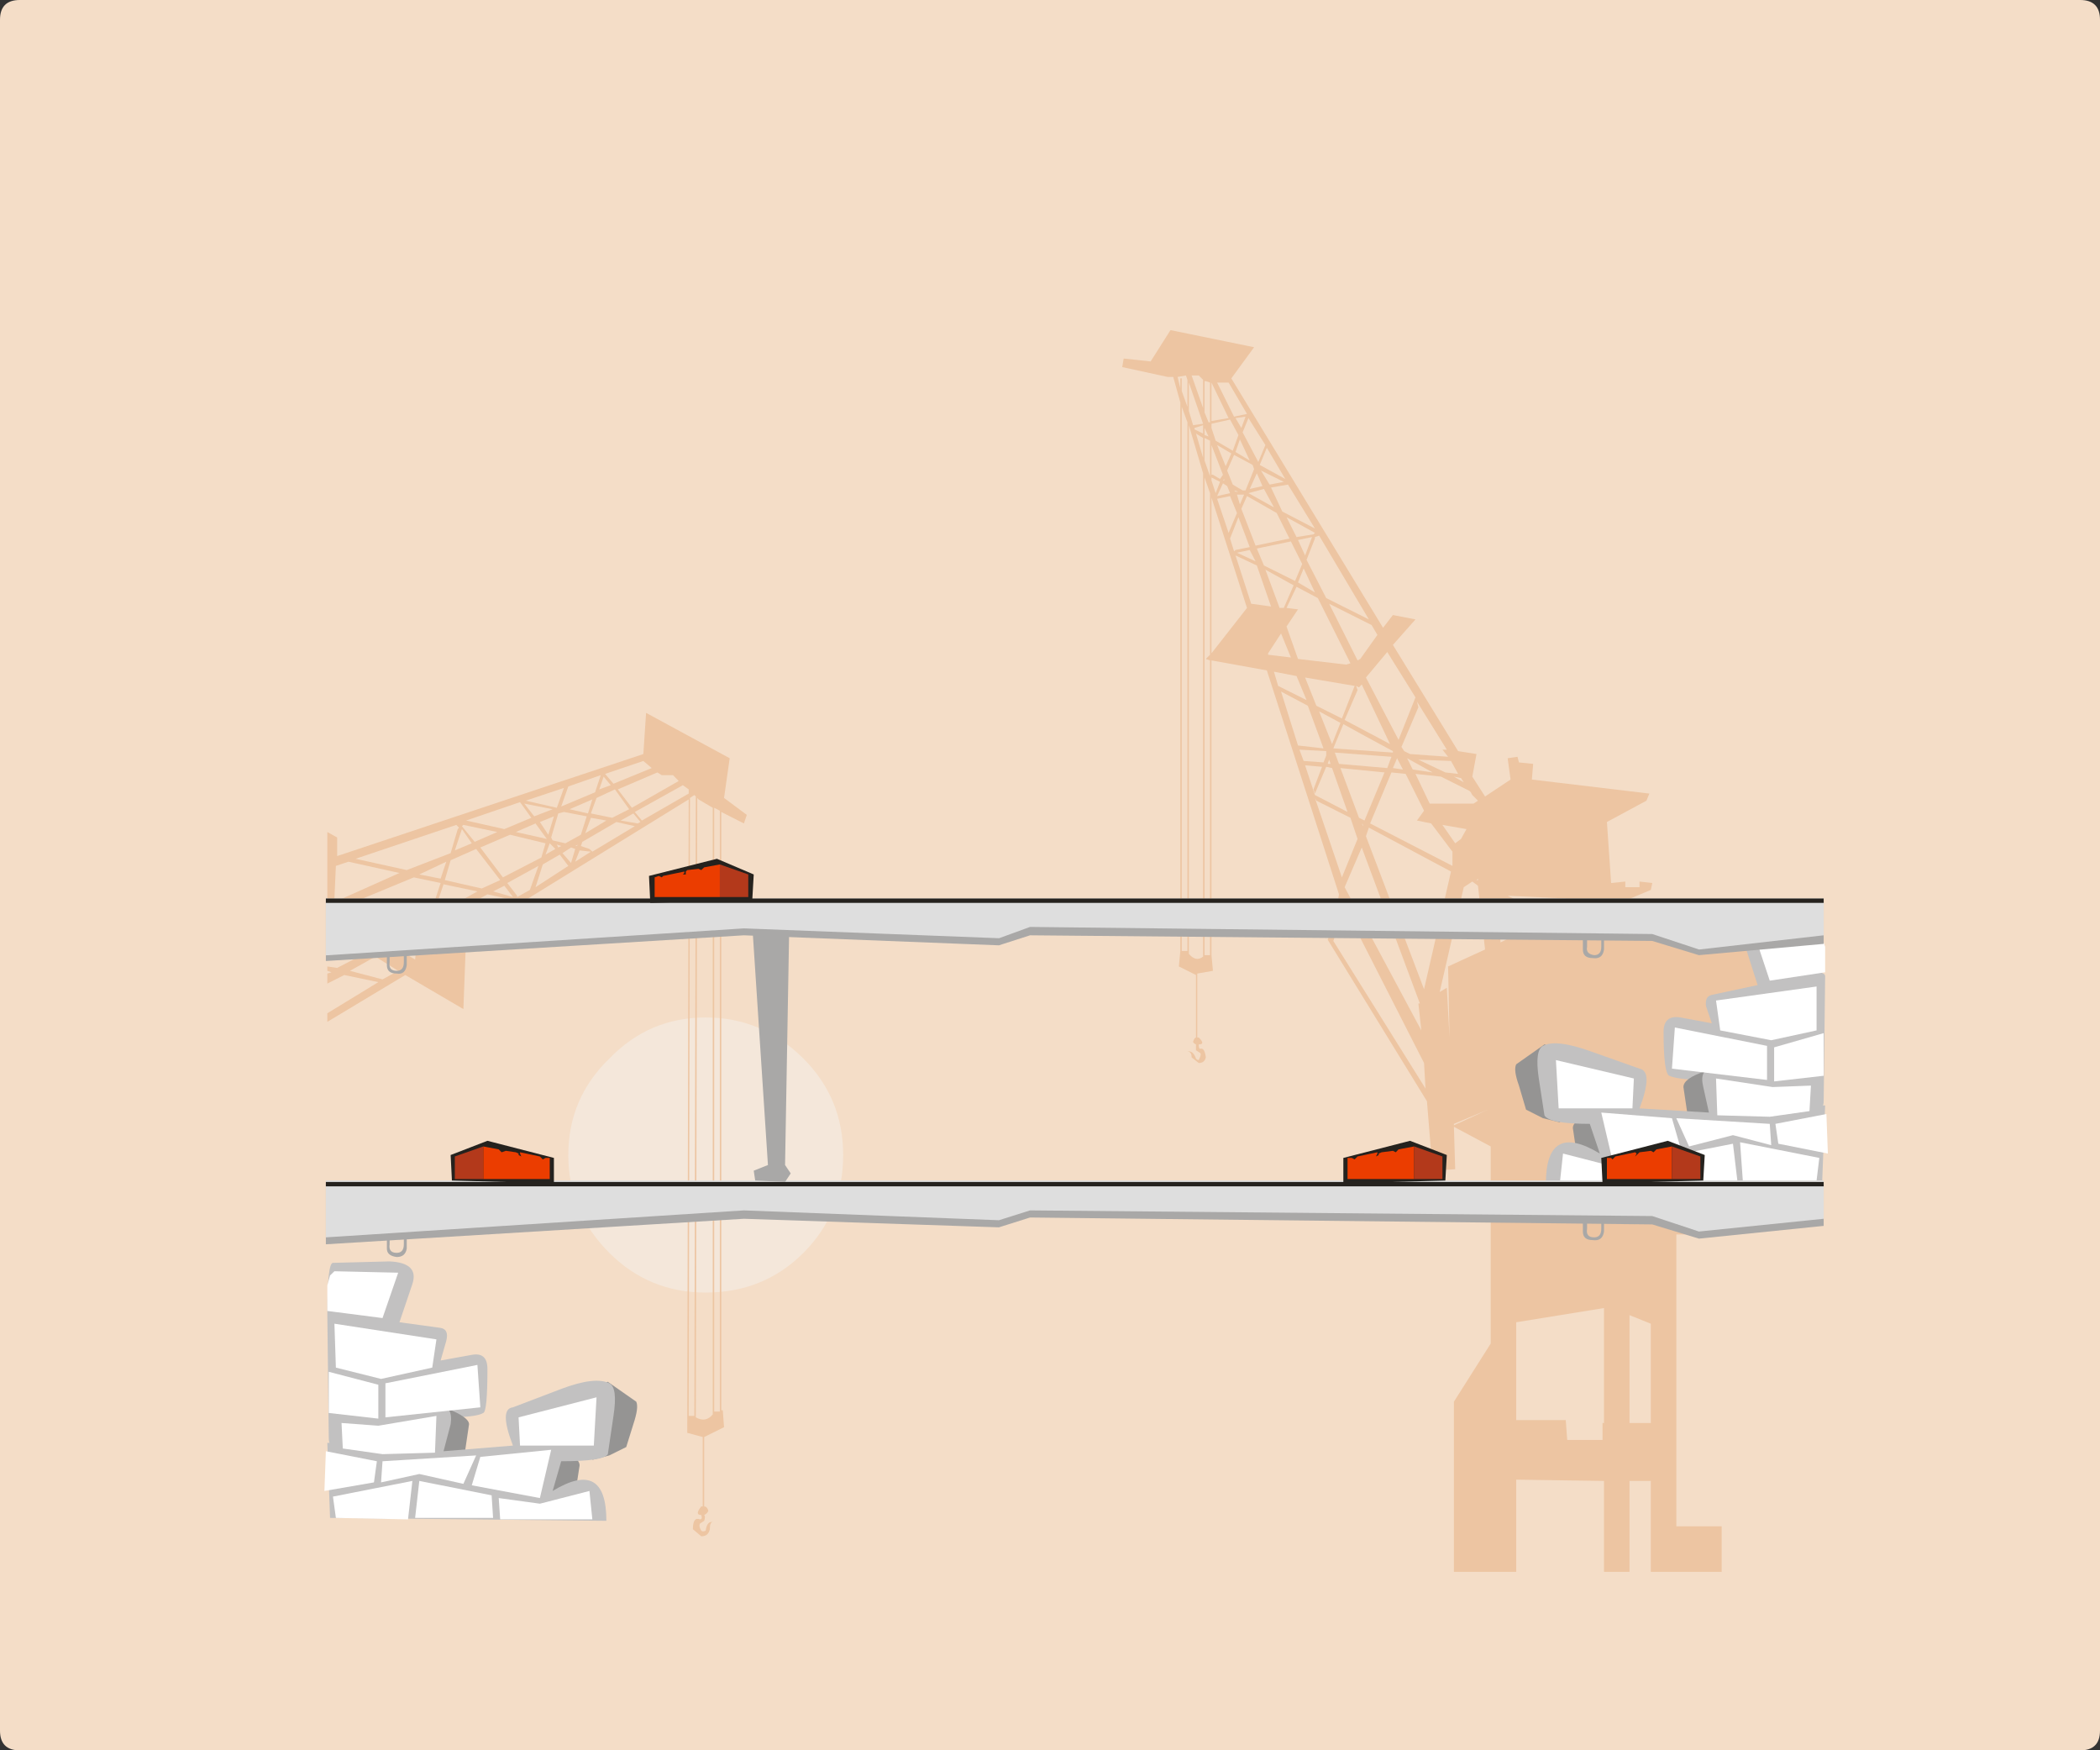 <?xml version="1.0" encoding="UTF-8" standalone="no"?>
<svg xmlns:xlink="http://www.w3.org/1999/xlink" height="480.4px" width="576.45px" xmlns="http://www.w3.org/2000/svg">
  <rect width="100%" height="100%" fill="#333333" stroke="none"/>
  <g transform="matrix(1.0, 0.0, 0.0, 1.0, 268.25, 331.85)">
    <path d="M308.2 -326.4 L308.2 143.1 Q308.2 148.55 302.75 148.55 L-262.8 148.55 Q-268.25 148.55 -268.25 143.1 L-268.25 -326.4 Q-268.25 -331.85 -262.8 -331.85 L302.75 -331.85 Q308.2 -331.85 308.2 -326.4" fill="#f4ddc7" fill-rule="evenodd" stroke="none"/>
    <path d="M-36.8 -14.85 Q-36.8 1.1 -47.7 12.0 -58.6 22.9 -74.55 22.9 -90.1 22.9 -101.0 12.0 -112.25 0.75 -112.25 -14.85 -112.25 -30.4 -101.0 -41.3 -90.1 -52.6 -74.55 -52.6 -59.0 -52.6 -47.7 -41.3 -36.8 -30.4 -36.8 -14.85" fill="#f4e7da" fill-rule="evenodd" stroke="none"/>
    <path d="M-70.65 -109.35 L-72.2 -110.15 -72.2 55.55 -70.65 55.55 -70.65 -109.35 M-72.6 -110.15 L-76.5 -112.45 -76.85 -112.85 -77.25 57.15 Q-74.55 58.7 -72.6 56.35 L-72.6 -110.15 M-77.25 -113.25 L-77.65 -113.65 -78.85 -112.85 -79.2 56.75 -77.65 56.75 -77.25 -113.25 M-109.55 -100.05 L-110.35 -99.65 -109.95 -99.65 -109.55 -100.05 M-106.05 -98.1 L-109.15 -98.45 -110.35 -95.35 -106.05 -98.1 M-106.85 -108.6 L-105.65 -112.45 -111.9 -109.75 -106.85 -108.6 M-106.05 -107.4 L-107.6 -103.15 -101.8 -106.65 -106.05 -107.4 M-100.2 -107.4 L-95.55 -109.75 -99.45 -115.2 Q-101.95 -114.05 -104.5 -112.85 L-106.05 -108.6 -100.2 -107.4 M-97.9 -106.65 L-93.2 -105.85 -92.45 -106.25 -94.4 -108.6 Q-96.1 -107.6 -97.9 -106.65 M-94.0 -105.1 L-99.05 -106.25 -108.4 -100.8 -108.8 -99.65 -106.45 -98.85 -105.65 -98.1 Q-99.85 -101.55 -94.0 -105.1 M-91.65 -123.0 L-102.15 -119.45 -99.85 -116.75 -89.35 -121.05 -91.65 -123.0 M-102.55 -118.7 L-103.75 -115.2 -100.6 -116.35 -102.55 -118.7 M-81.95 -117.5 L-83.5 -119.1 -86.6 -119.1 -87.8 -119.85 -98.65 -115.2 -94.8 -110.15 -81.95 -117.5 M-79.2 -115.2 L-80.8 -116.35 -94.0 -109.0 -92.05 -106.65 Q-85.65 -110.3 -79.2 -114.05 L-79.2 -115.2 M-147.3 -90.7 L-145.75 -95.35 -153.15 -91.85 -147.3 -90.7 M-134.45 -86.4 L-145.75 -80.2 -140.65 -76.7 -127.45 -84.85 -134.45 -86.4 M-146.5 -89.15 L-148.85 -82.15 -147.65 -81.35 -137.2 -87.2 -146.5 -89.15 M-126.3 -85.65 L-122.8 -87.6 -120.45 -94.2 -129.0 -89.5 -126.3 -86.0 -126.3 -85.65 M-127.45 -85.65 L-129.8 -88.75 -132.9 -87.2 -127.45 -85.65 M-163.25 -63.05 L-158.95 -65.4 -165.2 -69.3 -172.2 -65.4 -163.25 -63.05 M-160.15 -72.0 L-154.3 -68.5 -153.5 -75.9 -160.15 -72.0 M-162.05 -73.2 L-153.15 -78.25 -152.35 -84.45 -149.6 -82.5 -147.3 -89.5 -154.65 -91.05 -175.3 -82.5 -174.5 -81.35 -162.05 -73.2 M-172.6 -95.35 L-176.05 -94.2 -176.45 -85.25 -176.05 -84.45 -158.6 -92.25 -172.6 -95.35 M-178.4 -103.5 L-175.7 -102.0 -175.7 -96.9 -91.65 -124.9 -90.9 -136.2 -67.95 -123.75 -69.5 -112.85 -63.25 -108.2 -64.05 -105.85 -70.25 -109.0 -70.25 55.2 -69.85 55.2 -69.5 59.85 -74.95 62.55 -74.95 81.6 Q-74.15 81.6 -73.8 82.8 -74.15 83.6 -74.95 83.95 -74.55 84.35 -74.95 85.55 L-76.1 86.3 Q-76.5 87.05 -75.75 88.25 -75.35 88.65 -74.55 88.25 -74.15 85.55 -72.6 85.9 -73.4 85.9 -73.4 87.85 -73.8 89.8 -75.75 89.8 L-78.05 87.85 Q-78.05 84.35 -76.1 85.15 -75.35 85.15 -75.75 83.95 -77.65 83.95 -75.75 81.6 L-75.35 81.6 -75.35 62.55 -79.6 61.4 -79.2 -112.45 -140.3 -74.75 -141.05 -54.9 -157.0 -64.25 -178.4 -51.4 -178.4 -53.75 -164.4 -62.3 -173.75 -64.25 -178.4 -61.9 -178.4 -64.65 -177.25 -65.0 -178.4 -65.4 -178.4 -66.6 -175.7 -66.2 -167.5 -70.45 -178.4 -76.7 -178.4 -103.5 M-112.25 -116.0 L-114.2 -110.5 -104.9 -114.4 -103.35 -119.1 -112.25 -116.0 M-123.95 -112.1 L-115.4 -110.15 -113.45 -115.6 -123.95 -112.1 M-112.25 -94.2 L-114.6 -97.3 -119.25 -94.6 -121.25 -88.35 -112.25 -94.2 M-119.65 -96.5 L-118.5 -100.4 -128.25 -102.75 -136.4 -99.25 -130.2 -91.05 -119.65 -96.5 M-115.8 -98.85 L-117.35 -100.4 -118.5 -97.3 -115.8 -98.85 M-115.4 -100.05 L-115.0 -99.25 -114.2 -99.65 -115.4 -100.05 M-111.5 -99.25 L-113.85 -97.7 -111.5 -95.0 -110.35 -98.85 -111.5 -99.25 M-124.35 -111.3 L-121.6 -107.8 -116.55 -109.75 -124.35 -111.3 M-129.8 -104.3 L-122.4 -107.4 -125.5 -111.7 -140.3 -106.65 -129.8 -104.3 M-121.25 -105.85 L-126.65 -103.5 -118.15 -101.6 -121.25 -105.85 M-113.45 -109.0 L-115.0 -108.6 -116.95 -102.0 -116.55 -101.2 -113.05 -100.4 -108.8 -102.75 -107.2 -107.8 -113.45 -109.0 M-116.2 -107.8 L-120.05 -106.25 -117.75 -102.75 -116.2 -107.8 M-137.55 -98.85 L-144.55 -95.75 -146.15 -90.3 -136.0 -88.0 -130.95 -90.3 -137.55 -98.85 M-141.45 -104.3 L-143.4 -98.45 -138.75 -100.4 -141.45 -104.3 M-141.05 -105.45 L-141.45 -105.1 -137.95 -100.8 -131.75 -103.5 -141.05 -105.45 M-142.6 -104.3 L-142.25 -104.7 -143.0 -105.45 -170.65 -96.15 -156.6 -93.05 -144.55 -97.7 -142.6 -104.3" fill="#edc5a2" fill-rule="evenodd" stroke="none"/>
    <path d="M76.0 -236.55 L69.75 -228.0 111.4 -159.55 114.1 -163.05 120.3 -161.85 114.1 -154.85 132.0 -125.7 137.05 -124.9 135.9 -118.7 139.4 -113.25 146.4 -117.9 145.6 -123.75 148.3 -124.15 148.7 -122.6 152.6 -122.2 152.25 -117.9 184.5 -114.05 183.7 -112.1 172.85 -106.25 174.0 -89.5 177.9 -89.9 177.9 -88.35 181.8 -88.35 181.8 -89.9 185.3 -89.5 184.9 -87.6 175.55 -83.7 175.55 -76.7 226.5 -70.45 228.45 -28.45 195.0 -11.35 196.55 -7.05 191.9 -7.05 191.9 2.65 204.35 2.65 204.35 6.95 191.9 6.95 191.9 87.05 204.35 87.05 204.35 99.55 184.9 99.55 184.9 74.6 179.05 74.6 179.05 99.55 172.05 99.55 172.05 74.6 147.95 74.25 147.95 99.55 130.85 99.55 130.85 52.85 140.95 36.9 140.95 -17.2 130.85 -22.6 131.2 -10.95 125.0 -10.55 123.45 -29.6 96.2 -73.95 99.3 -81.35 98.55 -82.15 99.3 -86.4 79.5 -147.85 64.3 -150.6 64.3 -69.7 64.7 -65.4 60.4 -64.65 60.4 -47.1 60.8 -47.1 Q62.75 -45.2 60.8 -45.2 60.8 -44.0 61.2 -44.0 62.4 -44.4 62.75 -41.65 62.4 -40.1 60.8 -40.1 L58.85 -41.65 Q58.85 -43.25 57.7 -43.25 59.25 -43.6 60.05 -41.3 60.4 -40.9 60.8 -40.9 61.6 -42.45 61.2 -42.85 L60.05 -43.6 60.05 -45.2 Q59.25 -45.6 59.25 -45.95 59.65 -47.1 60.05 -47.1 L60.05 -64.25 55.35 -66.6 55.75 -70.85 55.75 -221.4 53.8 -228.4 52.25 -228.4 39.8 -231.1 40.2 -233.45 47.6 -232.65 53.05 -241.25 76.0 -236.55 M72.85 -213.2 L77.15 -205.05 79.1 -209.7 74.45 -217.1 72.85 -213.2 M73.65 -217.5 L70.9 -217.1 72.5 -214.4 73.65 -217.5 M69.4 -216.7 L64.3 -215.55 64.3 -214.4 65.45 -210.9 70.15 -208.15 71.7 -212.45 69.4 -216.7 M69.0 -226.85 L65.85 -226.85 70.5 -217.5 74.05 -218.25 69.0 -226.85 M62.4 -227.25 L62.4 -218.65 63.5 -215.95 63.9 -215.95 63.9 -226.85 62.75 -227.25 62.4 -227.25 M60.8 -228.8 L58.85 -228.8 62.0 -219.85 62.0 -227.6 60.8 -228.8 M56.15 -224.5 L57.7 -220.2 57.7 -227.6 57.3 -228.8 55.0 -228.4 55.75 -225.25 55.75 -228.0 56.15 -228.0 56.15 -224.5 M62.0 -215.15 L59.65 -214.4 59.65 -214.0 62.0 -212.85 62.0 -215.15 M60.05 -212.85 L62.0 -206.2 62.0 -211.65 60.05 -212.85 M62.0 -215.55 L58.1 -226.85 58.1 -219.05 59.25 -215.15 62.0 -215.55 M62.4 -212.45 L63.5 -212.05 62.4 -214.4 62.4 -212.45 M64.3 -216.3 L69.0 -217.1 64.3 -226.85 64.3 -216.3 M56.15 -220.2 L56.15 -70.85 57.7 -70.85 57.7 -215.95 56.15 -220.2 M63.9 -201.15 L63.9 -210.9 62.4 -211.65 62.4 -205.45 63.9 -201.15 M64.7 -201.55 L66.65 -200.4 67.45 -201.55 64.3 -209.7 64.3 -201.55 64.7 -201.55 M64.3 -200.0 L65.45 -196.5 66.65 -199.6 64.3 -200.8 64.3 -200.0 M62.4 -200.8 L62.4 -69.7 63.9 -69.7 63.9 -150.6 62.75 -151.0 63.9 -152.15 63.9 -196.5 62.4 -200.8 M77.9 -202.7 L80.25 -198.85 84.15 -199.6 77.9 -202.7 M77.55 -204.25 L84.55 -200.4 79.5 -208.95 77.55 -204.25 M70.9 -207.8 L74.8 -205.45 72.1 -211.25 70.9 -207.8 M67.8 -200.4 L67.45 -200.0 67.8 -200.0 67.8 -200.4 M75.6 -204.25 L70.5 -207.0 68.6 -202.7 70.15 -198.85 72.85 -197.25 73.65 -197.25 76.0 -203.1 75.6 -204.25 M69.75 -207.4 L65.85 -209.7 68.2 -203.9 69.75 -207.4 M72.1 -193.4 L73.25 -196.1 71.3 -196.1 72.1 -193.4 M67.45 -199.2 L65.85 -195.7 69.4 -196.5 68.6 -198.45 67.45 -199.2 M71.7 -196.9 L70.5 -197.25 70.9 -196.9 71.7 -196.9 M72.5 -192.2 L76.4 -182.1 85.7 -184.05 82.2 -191.05 74.05 -195.7 72.5 -192.2 M69.4 -195.7 L65.85 -194.95 69.0 -185.6 71.3 -191.05 69.4 -195.7 M78.7 -197.65 L74.45 -196.5 81.45 -192.6 78.7 -197.65 M83.75 -191.45 L92.7 -186.8 85.3 -198.85 80.65 -198.05 83.75 -191.45 M76.75 -201.95 L74.8 -197.65 78.3 -198.45 76.75 -201.95 M58.1 -215.15 L58.1 -70.05 Q60.05 -67.75 62.0 -69.3 L62.0 -201.95 58.1 -215.15 M70.9 -179.4 L75.2 -166.15 80.65 -165.4 76.75 -176.65 70.9 -179.4 M70.5 -180.55 L70.9 -180.9 74.8 -181.7 71.7 -189.9 69.4 -184.05 70.5 -180.55 M71.3 -180.15 L76.4 -177.8 74.8 -180.9 71.3 -180.15 M84.15 -165.0 L86.85 -171.2 79.1 -175.5 83.0 -165.0 84.15 -165.0 M78.7 -176.65 L87.25 -172.4 89.2 -177.05 86.1 -183.25 76.75 -181.3 78.7 -176.65 M82.6 -143.6 L90.4 -139.7 87.65 -146.3 81.45 -147.5 82.6 -143.6 M86.1 -151.4 L83.4 -158.0 79.85 -152.55 79.85 -152.15 86.1 -151.4 M74.05 -165.0 L64.3 -195.3 64.3 -152.55 74.05 -165.0 M91.9 -184.45 L88.05 -183.65 90.0 -179.4 91.9 -184.45 M92.7 -184.05 L90.4 -178.2 95.8 -167.7 107.5 -161.85 93.85 -184.85 92.7 -184.45 92.7 -184.05 M92.3 -185.2 L92.7 -185.6 84.9 -189.9 87.65 -184.45 92.3 -185.2 M92.7 -169.25 L89.6 -175.85 88.05 -172.0 92.7 -169.25 M87.65 -170.8 L84.9 -165.0 88.05 -164.6 84.9 -159.9 88.05 -151.0 101.25 -149.45 102.45 -149.8 93.5 -167.7 87.65 -170.8 M90.0 -145.9 L93.1 -138.15 100.1 -134.65 103.6 -143.6 90.0 -145.9 M104.4 -142.45 L100.85 -134.25 113.3 -127.65 105.55 -144.0 104.8 -143.2 104.0 -143.6 104.4 -142.45 M105.15 -151.0 L109.85 -157.6 108.25 -160.3 96.6 -166.15 104.4 -150.6 105.15 -151.0 M112.55 -152.9 L106.7 -145.9 115.65 -128.8 120.3 -140.45 112.55 -152.9 M128.9 -126.1 L120.7 -139.3 121.1 -137.75 116.45 -126.85 117.2 -125.7 118.8 -124.9 129.25 -124.15 127.7 -126.1 128.9 -126.1 M130.05 -123.0 L121.1 -123.35 128.5 -119.85 132.0 -119.45 130.05 -123.0 M132.8 -118.3 L130.85 -118.7 133.55 -117.15 132.8 -118.3 M127.7 -105.45 L131.2 -100.4 132.8 -101.6 134.3 -104.3 127.7 -105.45 M135.5 -114.4 L135.1 -114.8 127.3 -118.7 120.3 -119.45 124.2 -111.3 136.25 -111.3 137.45 -112.1 135.9 -113.65 135.5 -114.4 M130.45 -98.1 L124.6 -105.85 120.7 -106.65 122.65 -109.35 117.6 -119.45 113.7 -119.85 107.85 -105.85 130.45 -94.2 130.45 -98.1 M147.95 -83.3 L144.85 -84.85 142.9 -82.5 143.65 -73.2 156.9 -79.8 156.9 -79.0 162.35 -78.25 161.55 -85.25 145.6 -86.0 147.15 -85.25 147.95 -83.3 M165.05 -78.25 L171.65 -77.05 171.3 -82.5 165.05 -82.9 165.05 -78.25 M137.45 -88.75 L135.9 -89.9 133.55 -88.35 126.95 -59.6 128.9 -60.75 129.65 -47.1 129.25 -66.6 139.4 -71.25 137.45 -88.75 M137.05 -90.3 L137.45 -90.3 137.45 -90.7 137.05 -90.3 M113.7 -124.15 L98.15 -125.3 99.3 -122.2 112.55 -121.05 113.7 -124.15 M114.1 -125.7 Q107.3 -129.35 100.5 -133.1 L97.75 -126.45 114.1 -125.3 114.1 -125.7 M114.1 -121.05 L116.85 -120.65 115.25 -123.75 114.1 -121.05 M125.0 -119.85 L118.0 -123.75 119.55 -120.65 125.0 -119.85 M99.7 -133.45 L93.85 -136.6 97.4 -127.65 99.7 -133.45 M94.65 -121.4 L90.0 -121.8 92.7 -113.65 101.65 -109.0 97.4 -121.05 95.8 -121.4 92.7 -114.05 92.3 -115.2 94.65 -121.4 M95.05 -122.6 L95.8 -124.5 95.8 -125.7 88.45 -126.1 89.6 -123.0 95.05 -122.6 M96.2 -122.2 L97.0 -122.2 96.6 -123.35 96.2 -122.2 M90.75 -138.15 L83.4 -142.05 88.05 -127.25 95.05 -126.45 90.75 -138.15 M106.3 -106.65 L111.8 -119.85 99.7 -121.05 104.8 -107.4 106.3 -106.65 M105.9 -105.1 L105.9 -105.45 105.55 -105.85 105.9 -105.1 M92.7 -112.85 L100.1 -91.05 104.4 -101.6 102.45 -107.4 93.1 -112.1 92.7 -112.85 M106.7 -102.35 L122.65 -60.35 130.05 -92.65 107.5 -104.7 106.7 -102.35 M97.75 -73.6 L123.05 -33.1 122.65 -40.1 104.0 -76.7 100.1 -80.6 97.75 -73.6 M121.5 -56.45 L105.55 -99.25 100.85 -88.35 121.9 -49.05 121.1 -56.45 121.5 -56.45 M130.85 -23.0 L140.15 -27.3 130.85 -23.4 130.85 -23.0 M179.05 29.1 L179.05 58.7 184.9 58.7 184.9 31.45 179.05 29.1 M147.95 31.05 L147.95 57.9 161.55 57.9 161.95 63.35 171.65 63.35 171.65 58.7 172.05 58.7 172.05 27.15 147.95 31.05" fill="#edc5a2" fill-rule="evenodd" stroke="none"/>
    <path d="M-161.3 14.35 Q-153.15 14.75 -155.05 20.55 L-158.6 31.05 -147.3 32.6 Q-144.95 33.0 -145.75 36.15 L-147.3 41.55 -138.75 40.0 Q-134.45 39.2 -134.45 43.9 -134.45 55.55 -135.6 55.95 -137.55 57.15 -145.75 57.15 -145.75 65.3 -157.4 68.0 L-169.45 68.4 Q-178.0 67.25 -178.0 62.95 L-178.4 28.75 Q-178.4 14.75 -176.85 14.75 L-161.3 14.35" fill="#c2c1c1" fill-rule="evenodd" stroke="none"/>
    <path d="M-101.4 47.4 L-93.6 52.85 Q-92.85 54.4 -94.4 59.05 L-96.35 65.3 -101.0 67.6 -105.65 68.8 -102.55 53.25 Q-102.55 47.4 -101.4 47.4" fill="#959493" fill-rule="evenodd" stroke="none"/>
    <path d="M-110.35 78.15 L-117.35 78.55 -115.0 66.05 Q-109.15 68.0 -109.15 70.35 L-110.35 78.15" fill="#959493" fill-rule="evenodd" stroke="none"/>
    <path d="M-145.35 54.8 Q-139.5 57.15 -139.5 59.05 L-140.65 66.85 -147.65 66.85 -145.35 54.8" fill="#959493" fill-rule="evenodd" stroke="none"/>
    <path d="M-101.0 47.8 Q-98.65 48.95 -99.85 56.75 L-101.4 67.25 Q-102.55 69.2 -114.2 69.2 L-116.55 77.35 Q-101.8 68.4 -101.8 85.55 L-177.65 84.75 -178.4 64.15 -176.45 64.15 Q-176.45 57.5 -173.35 56.75 L-164.4 57.15 -147.65 54.0 Q-143.8 54.0 -144.55 59.05 L-146.5 66.45 -127.45 64.9 Q-131.35 54.8 -127.45 54.4 L-114.2 49.35 Q-104.9 45.85 -101.0 47.8" fill="#c2c1c1" fill-rule="evenodd" stroke="none"/>
    <path d="M-176.85 78.9 L-155.05 74.6 -156.25 85.15 -176.05 84.75 -176.85 78.9" fill="#ffffff" fill-rule="evenodd" stroke="none"/>
    <path d="M-132.9 84.75 L-154.3 84.75 -153.15 74.6 -133.3 78.55 -132.9 84.75" fill="#ffffff" fill-rule="evenodd" stroke="none"/>
    <path d="M-137.55 67.6 L-141.05 75.4 -153.15 72.7 -163.65 75.0 -163.25 69.2 -137.55 67.6" fill="#ffffff" fill-rule="evenodd" stroke="none"/>
    <path d="M-138.75 75.8 L-136.4 68.0 -116.95 66.05 -120.05 79.3 -138.75 75.8" fill="#ffffff" fill-rule="evenodd" stroke="none"/>
    <path d="M-106.45 77.35 L-105.65 85.15 -130.95 85.15 -131.35 79.3 -120.05 80.85 -106.45 77.35" fill="#ffffff" fill-rule="evenodd" stroke="none"/>
    <path d="M-164.8 69.2 L-165.6 75.0 -179.2 77.35 -178.8 66.45 -164.8 69.2" fill="#ffffff" fill-rule="evenodd" stroke="none"/>
    <path d="M-148.45 56.75 L-148.85 66.85 -163.25 67.25 -174.15 65.7 -174.5 58.7 -164.4 59.45 -148.45 56.75" fill="#ffffff" fill-rule="evenodd" stroke="none"/>
    <path d="M-125.9 57.15 L-104.5 51.65 -105.25 64.9 -125.5 64.9 -125.9 57.15" fill="#ffffff" fill-rule="evenodd" stroke="none"/>
    <path d="M-164.4 48.2 L-164.4 57.5 -178.0 55.95 -178.0 44.65 -164.4 48.2" fill="#ffffff" fill-rule="evenodd" stroke="none"/>
    <path d="M-137.2 42.75 L-136.4 54.4 -162.45 57.15 -162.45 47.8 -137.2 42.75" fill="#ffffff" fill-rule="evenodd" stroke="none"/>
    <path d="M-176.45 31.45 L-148.45 35.75 -149.6 43.5 -163.65 46.6 -176.05 43.5 -176.45 31.45" fill="#ffffff" fill-rule="evenodd" stroke="none"/>
    <path d="M-163.25 29.9 L-178.4 27.95 -178.4 20.95 -177.65 18.2 -176.45 17.05 -158.95 17.45 -163.25 29.9" fill="#ffffff" fill-rule="evenodd" stroke="none"/>
    <path d="M201.65 -58.8 L223.4 -63.45 Q232.75 -66.2 232.75 -63.85 L232.35 -29.6 Q232.35 -25.35 223.8 -24.2 L211.35 -24.55 Q200.05 -27.3 200.05 -35.45 192.65 -35.45 189.95 -36.6 188.4 -37.4 188.4 -48.65 188.4 -53.35 193.05 -52.6 L201.65 -51.0 200.05 -55.7 Q199.7 -58.4 201.65 -58.8" fill="#c2c1c1" fill-rule="evenodd" stroke="none"/>
    <path d="M156.9 -39.35 L160.0 -23.8 155.3 -24.95 150.65 -27.3 148.7 -33.9 Q147.15 -38.2 147.95 -39.75 L155.7 -45.2 Q156.9 -45.2 156.9 -39.35" fill="#959493" fill-rule="evenodd" stroke="none"/>
    <path d="M169.35 -26.5 L171.65 -14.45 164.65 -14.45 163.5 -22.25 Q163.5 -24.55 169.35 -26.5" fill="#959493" fill-rule="evenodd" stroke="none"/>
    <path d="M199.7 -37.8 L202.0 -25.75 195.0 -25.75 193.85 -33.5 Q193.85 -35.85 199.7 -37.8" fill="#959493" fill-rule="evenodd" stroke="none"/>
    <path d="M155.3 -44.8 Q158.85 -46.75 168.55 -43.25 L181.8 -38.55 Q185.65 -37.8 181.8 -27.65 L200.85 -26.5 199.3 -33.5 Q198.1 -38.55 202.0 -38.55 L218.75 -35.45 227.7 -35.85 Q230.8 -35.05 230.8 -28.45 L232.75 -28.45 231.95 -7.85 156.1 -7.05 Q156.1 -24.2 170.9 -15.25 L168.15 -23.4 Q156.9 -23.4 155.7 -25.75 L154.15 -35.85 Q153.0 -43.6 155.3 -44.8" fill="#c2c1c1" fill-rule="evenodd" stroke="none"/>
    <path d="M231.15 -14.05 L230.4 -7.85 210.15 -7.85 209.4 -18.35 231.15 -14.05" fill="#ffffff" fill-rule="evenodd" stroke="none"/>
    <path d="M187.25 -7.85 L187.6 -14.05 207.45 -17.95 208.65 -7.85 187.25 -7.85" fill="#ffffff" fill-rule="evenodd" stroke="none"/>
    <path d="M191.9 -24.95 L217.55 -23.4 217.95 -17.55 207.45 -20.3 195.4 -17.2 191.9 -24.95" fill="#ffffff" fill-rule="evenodd" stroke="none"/>
    <path d="M193.05 -16.8 L174.4 -13.3 171.3 -26.5 190.7 -24.95 193.05 -16.8" fill="#ffffff" fill-rule="evenodd" stroke="none"/>
    <path d="M185.65 -13.65 L184.9 -7.45 160.0 -7.85 160.8 -15.25 174.4 -11.75 185.65 -13.65" fill="#ffffff" fill-rule="evenodd" stroke="none"/>
    <path d="M219.9 -17.95 L219.1 -23.4 233.1 -26.1 233.5 -15.25 219.9 -17.95" fill="#ffffff" fill-rule="evenodd" stroke="none"/>
    <path d="M202.8 -35.85 L218.35 -33.5 228.85 -33.9 228.45 -26.9 217.55 -25.35 203.15 -25.75 202.8 -35.85" fill="#ffffff" fill-rule="evenodd" stroke="none"/>
    <path d="M180.25 -35.85 L179.85 -27.65 159.6 -27.65 158.85 -40.9 180.25 -35.85" fill="#ffffff" fill-rule="evenodd" stroke="none"/>
    <path d="M172.05 -0.85 L172.05 6.15 Q171.65 8.9 168.95 8.5 166.25 8.5 166.25 6.15 L166.25 -0.85 167.4 -0.85 167.4 5.4 Q167.0 7.75 169.35 7.75 171.3 7.75 171.3 5.4 L171.3 -0.85 172.05 -0.85" fill="#a9a8a7" fill-rule="evenodd" stroke="none"/>
    <path d="M-156.6 3.45 L-156.6 10.85 Q-157.0 13.15 -159.35 13.15 -162.05 12.8 -162.05 10.85 L-162.05 3.45 -161.3 3.45 -161.3 9.65 Q-161.65 12.0 -159.35 12.0 -157.4 12.0 -157.4 9.65 L-157.4 3.45 -156.6 3.45" fill="#a9a8a7" fill-rule="evenodd" stroke="none"/>
    <path d="M198.1 8.1 L185.3 4.2 14.5 2.3 5.95 5.0 -64.05 2.65 -178.8 9.65 -178.8 -7.05 232.35 -7.05 232.35 4.6 198.1 8.1" fill="#a9a8a7" fill-rule="evenodd" stroke="none"/>
    <path d="M198.1 6.15 L185.3 1.9 14.5 0.35 5.95 3.05 -64.05 0.35 -178.8 7.75 -178.8 -7.85 232.35 -7.85 232.35 2.65 198.1 6.15" fill="#dedede" fill-rule="evenodd" stroke="none"/>
    <path d="M232.35 -7.45 L232.35 -6.25 -178.8 -6.25 -178.8 -7.45 232.35 -7.45" fill="#25221e" fill-rule="evenodd" stroke="none"/>
    <path d="M100.5 -14.05 L118.8 -18.75 128.9 -14.85 128.5 -7.85 100.5 -7.05 100.5 -14.05" fill="#25221e" fill-rule="evenodd" stroke="none"/>
    <path d="M104.4 -14.45 L109.85 -15.6 109.85 -15.25 109.45 -14.45 110.2 -14.85 110.2 -15.25 111.0 -15.6 114.1 -16.0 114.9 -15.6 115.65 -16.4 119.95 -17.2 119.95 -8.25 101.65 -8.25 101.65 -14.05 102.8 -14.05 103.6 -13.65 104.4 -14.45" fill="#eb3d00" fill-rule="evenodd" stroke="none"/>
    <path d="M119.95 -8.25 L119.95 -17.2 127.7 -14.45 127.7 -8.25 119.95 -8.25" fill="#b3391b" fill-rule="evenodd" stroke="none"/>
    <path d="M171.3 -14.05 L189.55 -18.75 199.7 -14.85 199.3 -7.85 171.65 -7.05 171.3 -14.05" fill="#25221e" fill-rule="evenodd" stroke="none"/>
    <path d="M181.8 -15.6 L184.9 -16.0 185.65 -15.6 186.45 -16.4 190.7 -17.2 190.7 -8.25 172.85 -8.25 172.85 -14.05 174.0 -14.05 174.4 -13.65 175.15 -14.45 180.6 -15.6 181.0 -15.25 180.6 -14.45 181.8 -15.6" fill="#eb3d00" fill-rule="evenodd" stroke="none"/>
    <path d="M190.7 -8.25 L190.7 -17.2 198.5 -14.45 198.5 -8.25 190.7 -8.25" fill="#b3391b" fill-rule="evenodd" stroke="none"/>
    <path d="M-144.2 -7.85 L-144.55 -14.85 -134.45 -18.75 -116.2 -14.05 -116.2 -7.05 -144.2 -7.85" fill="#25221e" fill-rule="evenodd" stroke="none"/>
    <path d="M-135.6 -8.25 L-135.6 -17.2 -131.35 -16.4 -130.55 -15.6 -129.4 -16.0 -126.65 -15.6 -125.9 -15.25 -125.9 -14.85 -125.15 -14.45 -125.5 -15.25 -125.5 -15.6 -120.05 -14.45 -119.25 -13.65 -118.5 -14.05 -117.35 -14.05 -117.35 -8.25 -135.6 -8.25" fill="#eb3d00" fill-rule="evenodd" stroke="none"/>
    <path d="M-135.6 -8.25 L-143.4 -8.25 -143.4 -14.45 -135.6 -17.2 -135.6 -8.25" fill="#b3391b" fill-rule="evenodd" stroke="none"/>
    <path d="M224.95 -78.25 Q230.4 -77.45 231.55 -75.15 L229.65 -61.9 214.45 -60.75 209.0 -77.85 224.95 -78.25" fill="#c2c1c1" fill-rule="evenodd" stroke="none"/>
    <path d="M-61.75 -77.85 L-51.6 -77.85 -52.75 -12.1 -51.2 -9.8 -52.75 -7.45 -60.95 -7.85 -61.35 -10.55 -57.45 -12.1 -61.75 -77.85" fill="#a9a8a7" fill-rule="evenodd" stroke="none"/>
    <path d="M218.75 -44.4 L232.35 -48.3 232.35 -36.6 218.75 -35.05 218.75 -44.4" fill="#ffffff" fill-rule="evenodd" stroke="none"/>
    <path d="M190.7 -38.55 L191.5 -49.85 216.8 -44.8 216.8 -35.45 190.7 -38.55" fill="#ffffff" fill-rule="evenodd" stroke="none"/>
    <path d="M203.95 -49.05 L202.8 -57.25 230.4 -61.1 230.4 -49.05 217.95 -46.35 203.95 -49.05" fill="#ffffff" fill-rule="evenodd" stroke="none"/>
    <path d="M230.8 -75.5 L231.95 -74.35 232.75 -72.0 232.75 -65.0 217.55 -62.7 213.3 -75.5 230.8 -75.5" fill="#ffffff" fill-rule="evenodd" stroke="none"/>
    <path d="M172.05 -78.65 L172.05 -71.25 Q171.65 -68.5 168.95 -68.9 166.25 -68.9 166.25 -71.25 L166.25 -78.65 167.4 -78.65 167.4 -72.0 Q167.0 -70.05 169.35 -69.7 171.3 -69.7 171.3 -72.0 L171.3 -78.65 172.05 -78.65" fill="#a9a8a7" fill-rule="evenodd" stroke="none"/>
    <path d="M-156.6 -73.95 L-156.6 -66.95 Q-157.0 -64.25 -159.35 -64.65 -162.05 -64.65 -162.05 -66.95 L-162.05 -73.95 -161.3 -73.95 -161.3 -67.75 Q-161.65 -65.4 -159.35 -65.4 -157.4 -65.4 -157.4 -67.75 L-157.4 -73.95 -156.6 -73.95" fill="#a9a8a7" fill-rule="evenodd" stroke="none"/>
    <path d="M198.1 -69.7 L185.3 -73.6 14.5 -75.15 5.95 -72.4 -64.05 -75.15 -178.8 -68.1 -178.8 -84.45 232.35 -84.45 232.35 -72.8 198.1 -69.7" fill="#a9a8a7" fill-rule="evenodd" stroke="none"/>
    <path d="M14.5 -77.45 L6.0 -74.35 -64.05 -77.05 -178.8 -69.65 -178.8 -85.25 232.35 -85.25 232.35 -75.15 198.15 -71.25 185.3 -75.5 14.5 -77.45" fill="#dedede" fill-rule="evenodd" stroke="none"/>
    <path d="M232.35 -85.25 L232.35 -84.05 -178.8 -84.05 -178.8 -85.25 232.35 -85.25" fill="#25221e" fill-rule="evenodd" stroke="none"/>
    <path d="M-71.45 -96.15 L-61.35 -91.85 -61.75 -84.85 -89.75 -84.05 -90.1 -91.45 -71.45 -96.15" fill="#25221e" fill-rule="evenodd" stroke="none"/>
    <path d="M-87.4 -91.45 L-86.6 -91.05 -86.2 -91.45 -80.4 -92.65 -80.4 -92.25 -80.8 -91.85 -80.0 -91.85 -80.0 -92.65 -79.6 -93.05 -76.5 -93.4 -75.75 -93.05 -74.95 -93.8 -70.65 -94.6 -70.65 -85.65 -88.55 -85.65 -88.55 -91.05 -87.4 -91.45" fill="#eb3d00" fill-rule="evenodd" stroke="none"/>
    <path d="M-70.65 -94.6 L-62.85 -91.85 -62.85 -85.65 -70.65 -85.65 -70.65 -94.6" fill="#b3391b" fill-rule="evenodd" stroke="none"/>
  </g>
</svg>
